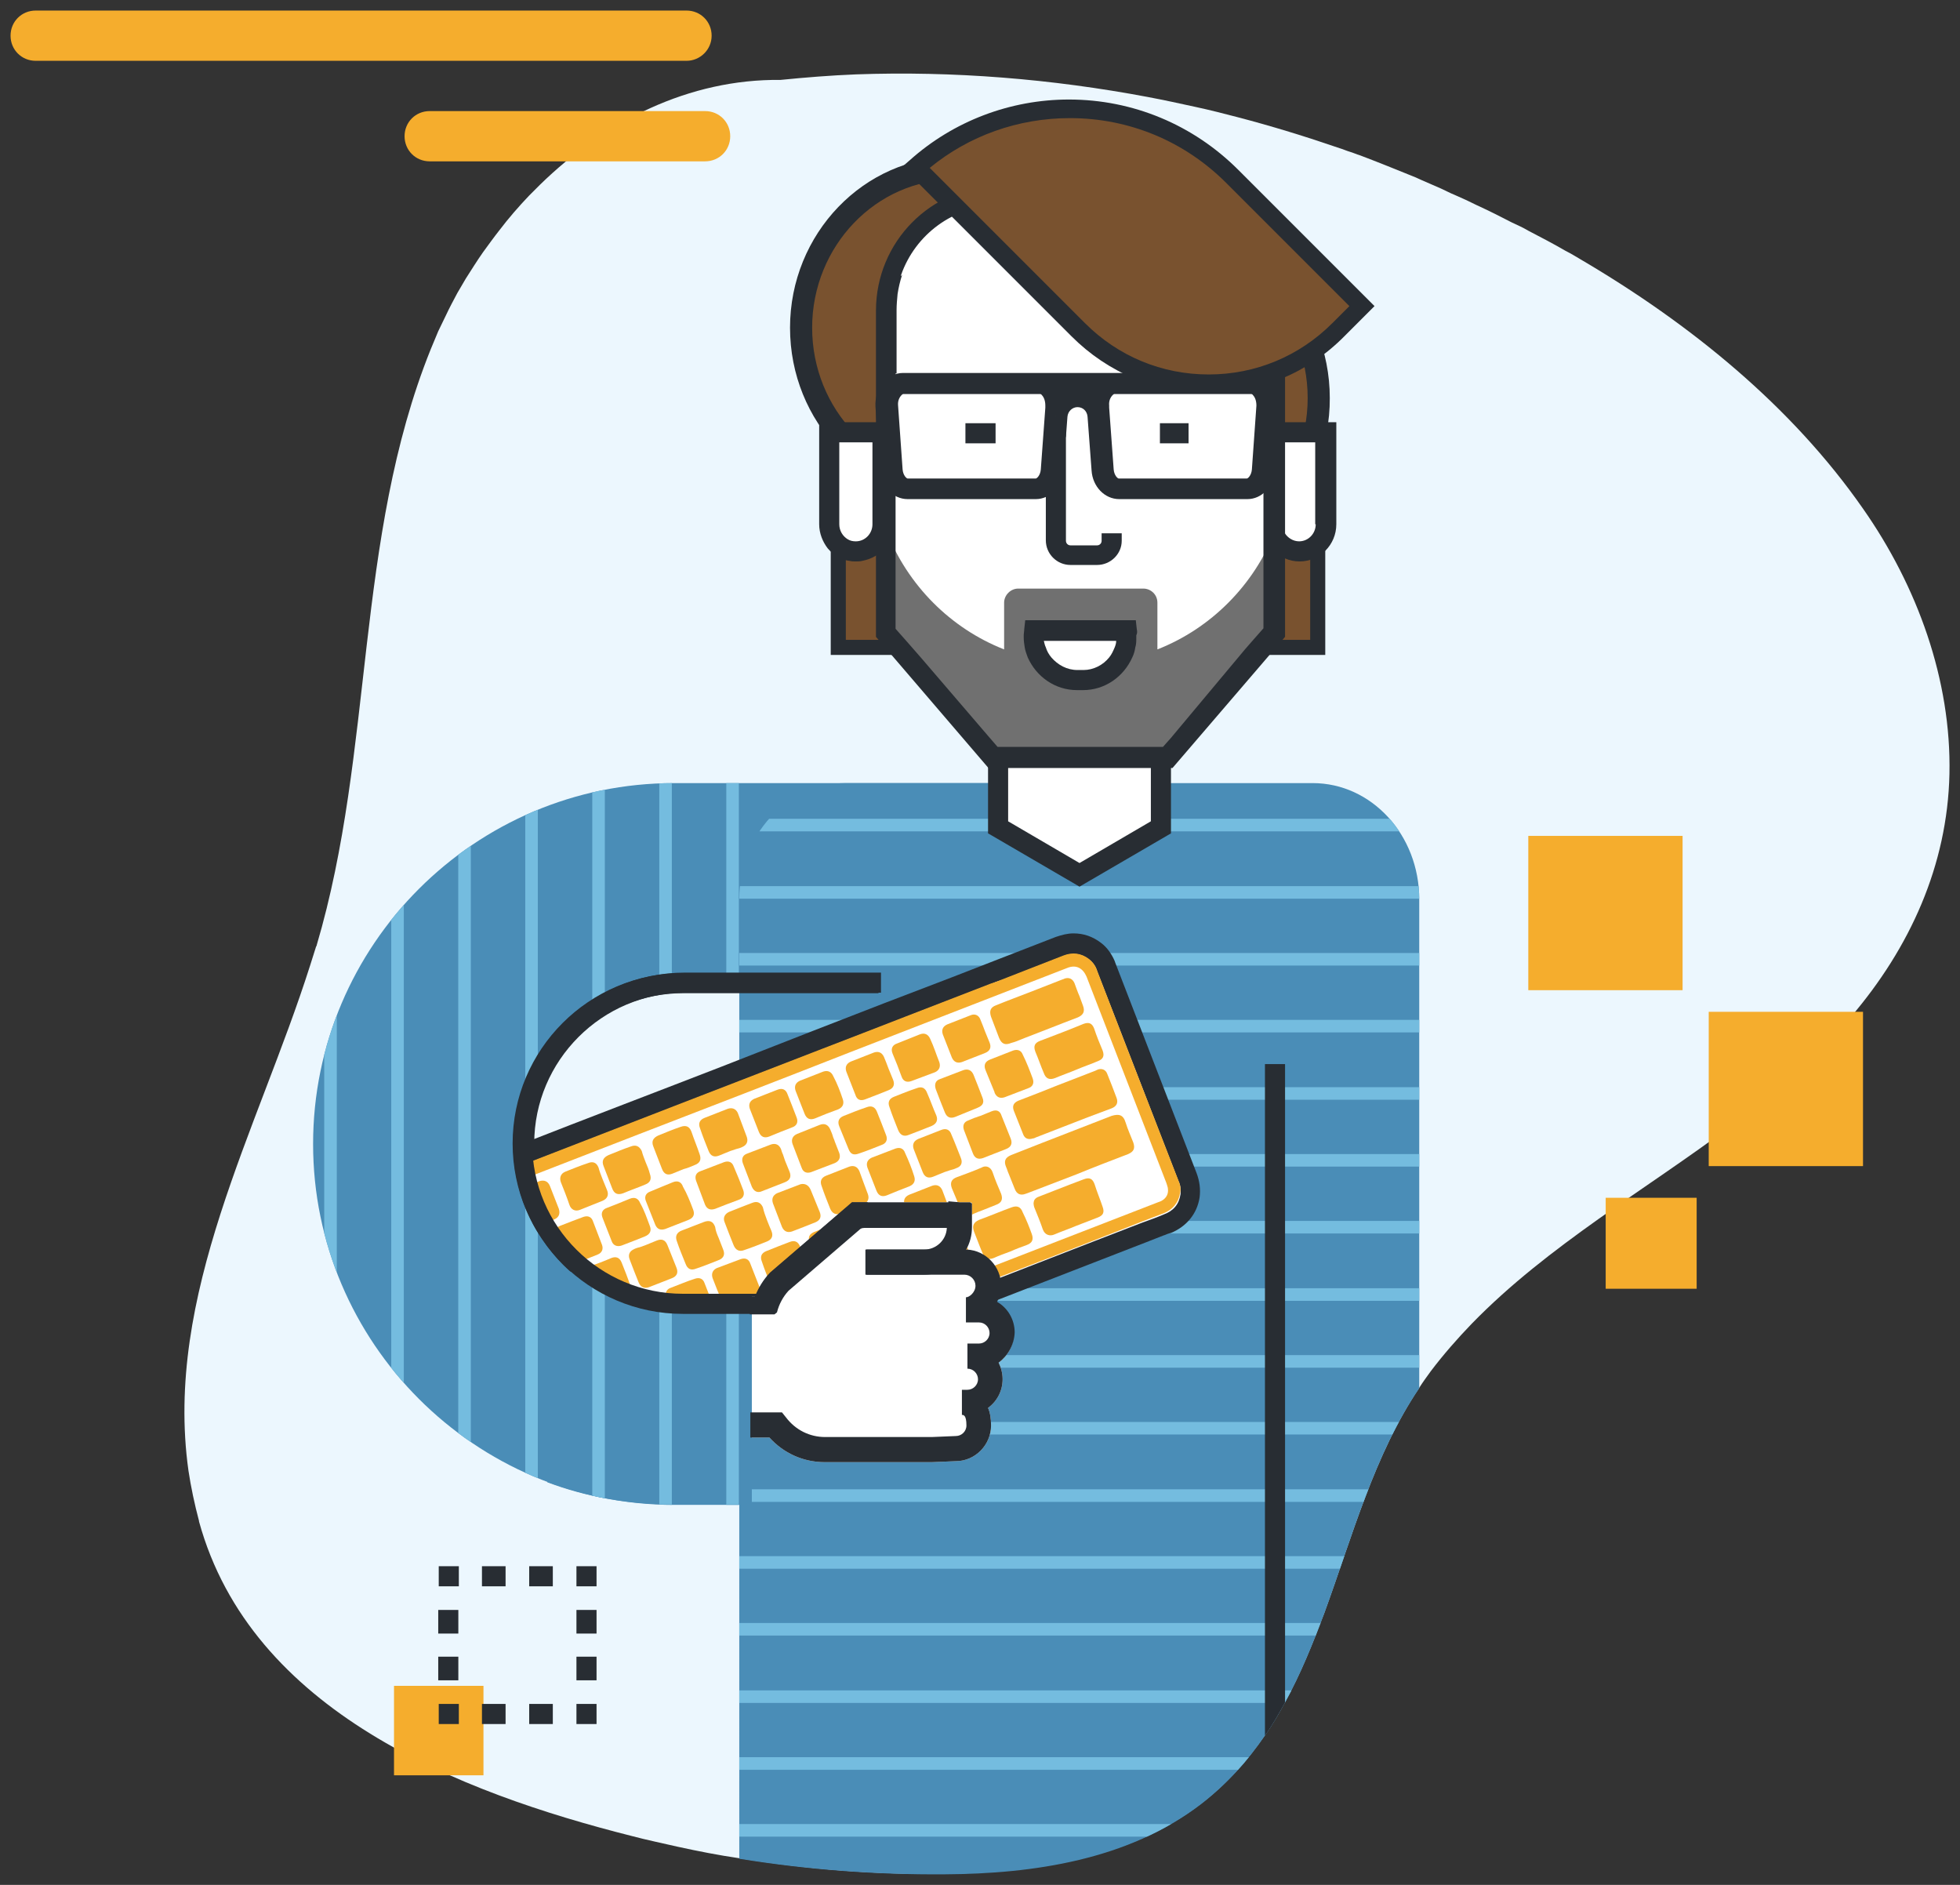 <?xml version="1.0" encoding="utf-8"?>
<!-- Generator: Adobe Illustrator 27.8.0, SVG Export Plug-In . SVG Version: 6.00 Build 0)  -->
<svg version="1.1" id="Layer_1" xmlns="http://www.w3.org/2000/svg" xmlns:xlink="http://www.w3.org/1999/xlink" x="0px" y="0px"
	 viewBox="0 0 390 375" style="enable-background:new 0 0 390 375;" xml:space="preserve">
<rect x="0" y="0" width="390" height="375" fill="#333333" stroke="none"/>
<style type="text/css">
	.st0{fill:#ECF7FE;}
	.st1{fill:#4A8DB7;}
	.st2{clip-path:url(#SVGID_00000029726204364189130710000002976227618762656406_);}
	.st3{fill:#74BCDF;}
	.st4{fill:#79522F;}
	.st5{fill:#282D33;}
	.st6{clip-path:url(#SVGID_00000004534730532102245930000003491247308763864216_);}
	.st7{fill:#FFFFFF;}
	.st8{fill:#707070;}
	.st9{fill:#F5AD2D;}
	.st10{clip-path:url(#SVGID_00000008865481211477755120000003932708708484329129_);}
</style>
<g>
	<g>
		<g>
			<path class="st0" d="M370.7,101.2c-14.2-20.4-34.4-36.8-56.2-49.6c-1-0.6-2-1.2-3-1.7c-2.4-1.4-4.9-2.7-7.4-4
				c-1-0.6-2.1-1.1-3.2-1.6c-2.3-1.2-4.7-2.4-7.1-3.5c-1.4-0.7-2.9-1.4-4.3-2h0c-1-0.4-1.9-0.9-2.8-1.3h0c-1.3-0.6-2.6-1.1-3.9-1.7
				c-0.4-0.2-0.7-0.3-1.1-0.5c-3.7-1.5-7.4-3-11.1-4.4c-0.7-0.2-1.3-0.5-2-0.7c-0.7-0.2-1.3-0.5-2-0.7c-6.7-2.3-13.5-4.4-20.4-6.2
				c-2.7-0.7-5.4-1.4-8.2-2c-3.2-0.7-6.4-1.4-9.6-2c-19.1-3.6-38.7-5.2-58.1-4.5c-5,0.2-10,0.6-15,1.1c-18.2-0.2-34.9,8.2-47.9,20.9
				c-0.7,0.7-1.4,1.4-2.1,2.1c-2.1,2.2-4.1,4.5-6,7c-1.1,1.4-2.1,2.8-3.2,4.3c-1.2,1.7-2.3,3.5-3.4,5.2c-0.6,1-1.1,1.9-1.7,2.9
				c-0.8,1.5-1.6,3-2.3,4.5c-0.5,1-1,2.1-1.5,3.1c-0.5,1.2-1,2.4-1.5,3.6C70.5,107.3,74.5,149.3,63,188.1c0,0.1,0,0.1-0.1,0.2
				c-0.4,1.3-0.8,2.5-1.2,3.8c-10.4,32.7-29.1,65.6-24.2,100.5c0.5,3.3,1.2,6.6,2.1,10c0,0,0,0.1,0,0.1
				c10.4,37.8,51.7,53.9,86.2,62.6c3,0.8,6,1.4,9,2.1c4.1,0.9,8.2,1.7,12.3,2.3c13.5,2.2,27.2,3.3,40.9,3.1
				c17.7-0.2,36.5-2.9,50.9-13.9c5.2-4,9.3-8.6,12.8-13.7c1.5-2.1,2.8-4.3,4-6.6c3.1-5.6,5.5-11.6,7.8-17.7
				c5.6-15.3,9.9-31.4,18.9-44.8c0.7-1.1,1.5-2.2,2.3-3.3c2.5-3.3,5.3-6.5,8.2-9.5c7.6-7.8,16.2-14.4,25.2-20.8
				c17.5-12.4,36.2-23.7,50.2-40.2c11.7-13.7,19.2-30.1,19.6-48.3C388.3,135.3,381.5,116.6,370.7,101.2z"/>
		</g>
	</g>
	<g>
		<g>
			<g>
				<path class="st1" d="M134.1,299.4h16v-40h-16c-17.5,0-31.8-14.3-31.8-31.8c0-17.5,14.3-31.8,31.8-31.8h63.2v-40h-63.2
					c-39.6,0-71.8,32.2-71.8,71.8C62.3,267.1,94.5,299.4,134.1,299.4z"/>
			</g>
		</g>
	</g>
	<g>
		<path class="st1" d="M282.4,178.9v97.3c-9,13.3-13.3,29.5-18.9,44.8c-2.3,6.1-4.7,12.1-7.8,17.7c-1.2,2.2-2.5,4.5-4,6.6
			c-3.5,5.1-7.6,9.7-12.8,13.7c-14.4,11-33.2,13.8-50.9,13.9c-13.6,0.1-27.3-0.9-40.9-3.1V178.9c0-12.7,9.5-23.1,21.2-23.1h92.9
			C272.9,155.8,282.4,166.1,282.4,178.9z"/>
	</g>
	<g>
		<defs>
			<path id="SVGID_1_" d="M282.4,178.9v97.3c-9,13.3-13.3,29.5-18.9,44.8c-2.3,6.1-4.7,12.1-7.8,17.7c-1.2,2.2-2.5,4.5-4,6.6
				c-3.5,5.1-7.6,9.7-12.8,13.7c-14.4,11-33.2,13.8-50.9,13.9c-13.6,0.1-27.3-0.9-40.9-3.1V178.9c0-12.7,9.5-23.1,21.2-23.1h92.9
				C272.9,155.8,282.4,166.1,282.4,178.9z"/>
		</defs>
		<clipPath id="SVGID_00000134936185944539633740000010372735963126142866_">
			<use xlink:href="#SVGID_1_"  style="overflow:visible;"/>
		</clipPath>
		<g style="clip-path:url(#SVGID_00000134936185944539633740000010372735963126142866_);">
			<g>
				<rect x="60.3" y="162.9" class="st3" width="242.8" height="2.5"/>
			</g>
			<g>
				<rect x="60.3" y="176.3" class="st3" width="242.8" height="2.5"/>
			</g>
			<g>
				<rect x="60.3" y="189.6" class="st3" width="242.8" height="2.5"/>
			</g>
			<g>
				<rect x="60.3" y="216.3" class="st3" width="242.8" height="2.5"/>
			</g>
			<g>
				<rect x="60.3" y="202.9" class="st3" width="242.8" height="2.5"/>
			</g>
			<g>
				<rect x="60.3" y="229.6" class="st3" width="242.8" height="2.5"/>
			</g>
			<g>
				<rect x="60.3" y="242.9" class="st3" width="242.8" height="2.5"/>
			</g>
			<g>
				<rect x="60.3" y="256.3" class="st3" width="242.8" height="2.5"/>
			</g>
			<g>
				<rect x="60.3" y="269.6" class="st3" width="242.8" height="2.5"/>
			</g>
			<g>
				<rect x="60.3" y="282.9" class="st3" width="242.8" height="2.5"/>
			</g>
			<g>
				<rect x="60.3" y="296.3" class="st3" width="242.8" height="2.5"/>
			</g>
			<g>
				<rect x="60.3" y="309.6" class="st3" width="242.8" height="2.5"/>
			</g>
			<g>
				<rect x="60.3" y="322.9" class="st3" width="242.8" height="2.5"/>
			</g>
			<g>
				<rect x="60.3" y="336.3" class="st3" width="242.8" height="2.5"/>
			</g>
			<g>
				<rect x="60.3" y="349.6" class="st3" width="242.8" height="2.5"/>
			</g>
			<g>
				<rect x="60.3" y="362.9" class="st3" width="242.8" height="2.5"/>
			</g>
		</g>
	</g>
	<g>
		<g>
			<g>
				<rect x="166.8" y="100.8" class="st4" width="10.4" height="28"/>
			</g>
			<g>
				<path class="st5" d="M178.7,130.3h-13.4v-31h13.4V130.3z M168.3,127.3h7.4v-25h-7.4V127.3z"/>
			</g>
		</g>
		<g>
			<g>
				<rect x="251.8" y="100.8" class="st4" width="10.4" height="28"/>
			</g>
			<g>
				<path class="st5" d="M263.7,130.3h-13.4v-31h13.4V130.3z M253.3,127.3h7.4v-25h-7.4V127.3z"/>
			</g>
		</g>
	</g>
	<g>
		<g>
			<path class="st4" d="M262.5,79.2c0,17.5-13.7,31.8-30.5,31.8s-30.5-14.2-30.5-31.8c0-17.5,13.7-31.8,30.5-31.8
				S262.5,61.7,262.5,79.2z"/>
		</g>
		<g>
			<path class="st5" d="M231.9,113.2c-18.1,0-32.7-15.2-32.7-34c0-18.7,14.7-34,32.7-34c18.1,0,32.7,15.2,32.7,34
				C264.7,97.9,250,113.2,231.9,113.2z M231.9,49.7c-15.6,0-28.3,13.3-28.3,29.5c0,16.3,12.7,29.5,28.3,29.5
				c15.6,0,28.3-13.3,28.3-29.5C260.2,62.9,247.5,49.7,231.9,49.7z"/>
		</g>
	</g>
	<g>
		<g>
			<path class="st4" d="M220.5,65.2c0,17.5-13.7,31.8-30.5,31.8s-30.5-14.2-30.5-31.8c0-17.5,13.7-31.8,30.5-31.8
				S220.5,47.7,220.5,65.2z"/>
		</g>
		<g>
			<path class="st5" d="M189.9,99.2c-18.1,0-32.7-15.2-32.7-34c0-18.7,14.7-34,32.7-34c18.1,0,32.7,15.2,32.7,34
				C222.7,83.9,208,99.2,189.9,99.2z M189.9,35.7c-15.6,0-28.3,13.3-28.3,29.5c0,16.3,12.7,29.5,28.3,29.5
				c15.6,0,28.3-13.3,28.3-29.5C218.2,48.9,205.5,35.7,189.9,35.7z"/>
		</g>
	</g>
	<g>
		<defs>
			<path id="SVGID_00000160167336512242198280000013532047363917440414_" d="M134.1,299.4h16v-40h-16c-17.5,0-31.8-14.3-31.8-31.8
				c0-17.5,14.3-31.8,31.8-31.8h63.2v-40h-63.2c-39.6,0-71.8,32.2-71.8,71.8C62.3,267.1,94.5,299.4,134.1,299.4z"/>
		</defs>
		<clipPath id="SVGID_00000154402176638606653520000009093753771328960399_">
			<use xlink:href="#SVGID_00000160167336512242198280000013532047363917440414_"  style="overflow:visible;"/>
		</clipPath>
	</g>
	<g>
		<defs>
			<path id="SVGID_00000154416739334116990360000012501146281564630462_" d="M134.1,299.4h16v-40h-16c-17.5,0-31.8-14.3-31.8-31.8
				c0-17.5,14.3-31.8,31.8-31.8h63.2v-40h-63.2c-39.6,0-71.8,32.2-71.8,71.8C62.3,267.1,94.5,299.4,134.1,299.4z"/>
		</defs>
		<clipPath id="SVGID_00000150781941266785177860000015040015331696298153_">
			<use xlink:href="#SVGID_00000154416739334116990360000012501146281564630462_"  style="overflow:visible;"/>
		</clipPath>
		<g style="clip-path:url(#SVGID_00000150781941266785177860000015040015331696298153_);">
			<g>
				
					<rect x="11" y="262.9" transform="matrix(-1.836970e-16 1 -1 -1.836970e-16 396.582 131.78)" class="st3" width="242.8" height="2.5"/>
			</g>
			<g>
				
					<rect x="-2.3" y="262.9" transform="matrix(-1.836970e-16 1 -1 -1.836970e-16 383.249 145.113)" class="st3" width="242.8" height="2.5"/>
			</g>
			<g>
				
					<rect x="-29" y="262.9" transform="matrix(-1.836970e-16 1 -1 -1.836970e-16 356.582 171.78)" class="st3" width="242.8" height="2.5"/>
			</g>
			<g>
				
					<rect x="-15.7" y="262.9" transform="matrix(-1.836970e-16 1 -1 -1.836970e-16 369.916 158.447)" class="st3" width="242.8" height="2.5"/>
			</g>
			<g>
				
					<rect x="-42.3" y="262.9" transform="matrix(-1.836970e-16 1 -1 -1.836970e-16 343.249 185.113)" class="st3" width="242.8" height="2.5"/>
			</g>
			<g>
				
					<rect x="-55.7" y="262.9" transform="matrix(-1.836970e-16 1 -1 -1.836970e-16 329.916 198.447)" class="st3" width="242.8" height="2.5"/>
			</g>
			<g>
				
					<rect x="-69" y="262.9" transform="matrix(-1.836970e-16 1 -1 -1.836970e-16 316.582 211.78)" class="st3" width="242.8" height="2.5"/>
			</g>
			<g>
				
					<rect x="-82.3" y="262.9" transform="matrix(-1.836970e-16 1 -1 -1.836970e-16 303.249 225.113)" class="st3" width="242.8" height="2.5"/>
			</g>
			<g>
				
					<rect x="-95.7" y="262.9" transform="matrix(-1.836970e-16 1 -1 -1.836970e-16 289.916 238.447)" class="st3" width="242.8" height="2.5"/>
			</g>
			<g>
				
					<rect x="-109" y="262.9" transform="matrix(-1.836970e-16 1 -1 -1.836970e-16 276.582 251.78)" class="st3" width="242.8" height="2.5"/>
			</g>
			<g>
				
					<rect x="-122.3" y="262.9" transform="matrix(-1.836970e-16 1 -1 -1.836970e-16 263.249 265.114)" class="st3" width="242.8" height="2.5"/>
			</g>
			<g>
				
					<rect x="-135.7" y="262.9" transform="matrix(-1.836970e-16 1 -1 -1.836970e-16 249.916 278.447)" class="st3" width="242.8" height="2.5"/>
			</g>
			<g>
				
					<rect x="-149" y="262.9" transform="matrix(-1.836970e-16 1 -1 -1.836970e-16 236.582 291.78)" class="st3" width="242.8" height="2.5"/>
			</g>
			<g>
				
					<rect x="-162.3" y="262.9" transform="matrix(-1.836970e-16 1 -1 -1.836970e-16 223.249 305.114)" class="st3" width="242.8" height="2.5"/>
			</g>
			<g>
				
					<rect x="-175.7" y="262.9" transform="matrix(-1.836970e-16 1 -1 -1.836970e-16 209.916 318.447)" class="st3" width="242.8" height="2.5"/>
			</g>
		</g>
		<g style="clip-path:url(#SVGID_00000150781941266785177860000015040015331696298153_);">
			
				<rect x="-3179.2" y="245" transform="matrix(-1.836970e-16 1 -1 -1.836970e-16 -2811.574 3304.022)" class="st3" width="242.8" height="2.5"/>
		</g>
		<g style="clip-path:url(#SVGID_00000150781941266785177860000015040015331696298153_);">
			
				<rect x="-3179.2" y="794.8" transform="matrix(-1.836970e-16 1 -1 -1.836970e-16 -2261.713 3853.883)" class="st3" width="242.8" height="2.5"/>
		</g>
		<g style="clip-path:url(#SVGID_00000150781941266785177860000015040015331696298153_);">
			
				<rect x="-3179.2" y="1059" transform="matrix(-1.836970e-16 1 -1 -1.836970e-16 -1997.513 4118.083)" class="st3" width="242.8" height="2.5"/>
		</g>
		<g style="clip-path:url(#SVGID_00000150781941266785177860000015040015331696298153_);">
			
				<rect x="24.3" y="262.9" transform="matrix(-1.836970e-16 1 -1 -1.836970e-16 409.916 118.447)" class="st3" width="242.8" height="2.5"/>
		</g>
	</g>
	<g>
		<g>
			<g>
				<g>
					<path class="st5" d="M136.3,261.5h14.2v-4h-14.2c-16.5,0-30-13.5-30-30c0-16.5,13.5-30,30-30h39v-4h-39c-18.7,0-34,15.2-34,34
						C102.3,246.3,117.5,261.5,136.3,261.5z"/>
				</g>
			</g>
		</g>
	</g>
	<g>
		<g>
			<g>
				<path class="st7" d="M263.8,86v18.3c0,3-2.4,5.4-5.3,5.4c-2.9,0-5.3-2.4-5.3-5.4V86H263.8z"/>
			</g>
			<g>
				<path class="st5" d="M251.2,84v20.3c0,0.9,0.2,1.8,0.5,2.5c0.4,1.2,1.1,2.2,2,3c0.6,0.5,1.3,1,2,1.3c0.9,0.4,1.9,0.6,2.9,0.6
					c4,0,7.3-3.3,7.3-7.4V84H251.2z M261.8,104.3c0,1.9-1.5,3.4-3.3,3.4c-1.2,0-2.3-0.7-2.9-1.7c-0.3-0.5-0.5-1.1-0.5-1.7V88h6.6
					V104.3z"/>
			</g>
		</g>
		<g>
			<g>
				<polygon class="st7" points="198.6,164.6 214.8,174 231,164.6 231,128.8 214.8,128.8 198.6,128.8 				"/>
			</g>
			<g>
				<path class="st5" d="M196.6,126.8v39l0.7,0.4l17.5,10.2l18.2-10.6v-39H196.6z M229,163.4l-14.2,8.3l-14.2-8.3v-32.7H229V163.4z"
					/>
			</g>
		</g>
		<g>
			<g>
				<path class="st7" d="M176.3,61.8c0-12.6,10.1-22.8,22.5-22.8h32.3c12.4,0,22.5,10.2,22.5,22.8l0.1,64.1l-21.3,24.8h-34.8
					l-21.3-24.8L176.3,61.8z"/>
			</g>
			<g>
				<path class="st8" d="M253.7,105.7c-4.2,10.7-12.7,19.3-23.4,23.5v-9.3c0-1.6-1.3-2.8-2.8-2.8h-24.9c-1.5,0-2.8,1.3-2.8,2.8v9.3
					c-10.7-4.2-19.2-12.8-23.4-23.5l0,20.1l21.3,24.8h34.8l21.3-24.8L253.7,105.7z"/>
			</g>
			<g>
				<path class="st5" d="M176.7,57.8C176.7,57.9,176.7,57.9,176.7,57.8c0,0.3-0.1,0.5-0.1,0.7c0,0.3-0.1,0.6-0.1,0.9
					c0,0.4-0.1,0.8-0.1,1.1v0c0,0.4,0,0.8,0,1.2l0,12.6h2l0-12.6c0-1.1,0.1-2.1,0.2-3.2c0,0,0,0,0,0c0.2-1.3,0.5-2.6,0.9-3.8
					C178.4,55.6,177.4,56.7,176.7,57.8z M255.7,111.1V106l0-18v-2l0-2l0-9.7l0-12.6c0-2-0.2-4-0.7-5.8c-0.2-0.7-0.3-1.3-0.6-1.9
					c-0.2-0.6-0.4-1.3-0.7-1.9C250,43.2,241.3,37,231.1,37h-32.3c-13.5,0-24.5,11.1-24.5,24.8l0,22.3l0,2l0,21.9v3.7l0,2l0,13l4.3,5
					l18,21l0.1,0.1h36.6l22.4-26.1L255.7,111.1z M198.5,148.6l-1.9-2.2l-13.3-15.5l-1.4-1.6l-1.4-1.6l-2.3-2.6l0-11.5l0-19.6l0-19.7
					l0-12.6c0-1.1,0.1-2.1,0.2-3.2c0,0,0,0,0,0c0.2-1.3,0.5-2.6,0.9-3.8c0,0,0,0,0,0c2.8-8,10.4-13.8,19.3-13.8h32.3
					c8,0,15,4.7,18.3,11.5c0.3,0.7,0.6,1.3,0.9,2c0.2,0.6,0.5,1.3,0.6,2c0.4,1.7,0.7,3.5,0.7,5.3l0,12.6l0,4V84l0,2.4l0,8.2l0,12.2
					l0,18.2l-2.2,2.5l-1.4,1.6L233,146.8l-1.6,1.8H198.5z M176.7,57.8C176.7,57.9,176.7,57.9,176.7,57.8c0,0.3-0.1,0.5-0.1,0.7
					c0,0.3-0.1,0.6-0.1,0.9c0,0.4-0.1,0.8-0.1,1.1v0c0,0.4,0,0.8,0,1.2l0,12.6h2l0-12.6c0-1.1,0.1-2.1,0.2-3.2c0,0,0,0,0,0
					c0.2-1.3,0.5-2.6,0.9-3.8C178.4,55.6,177.4,56.7,176.7,57.8z"/>
			</g>
		</g>
		<g>
			<g>
				<path class="st7" d="M224.2,125.4c0,0.3,0.1,0.6,0.1,1c0,4.9-3.9,8.8-8.7,8.8h-1.2c-4.8,0-8.7-3.9-8.7-8.8c0-0.3,0-0.7,0.1-1
					H224.2z"/>
			</g>
			<g>
				<path class="st5" d="M226.2,125.2l-0.2-1.8H204l-0.2,1.8c0,0.4-0.1,0.8-0.1,1.2c0,0.1,0,0.2,0,0.4c0,0.7,0.1,1.4,0.2,2
					c0.1,0.7,0.4,1.4,0.6,2c1.7,3.8,5.4,6.5,9.8,6.5h1.2c4.4,0,8.1-2.7,9.8-6.5c0.3-0.6,0.5-1.3,0.6-2c0.2-0.6,0.2-1.3,0.2-2
					c0-0.1,0-0.2,0-0.4C226.3,126,226.3,125.6,226.2,125.2z M221.8,128.8c-0.3,0.7-0.6,1.4-1.1,2c-1.2,1.5-3.1,2.5-5.1,2.5h-1.2
					c-2.1,0-3.9-1-5.2-2.5c-0.5-0.6-0.9-1.3-1.1-2c-0.2-0.4-0.3-0.9-0.4-1.3h14.4C222.1,127.9,222,128.3,221.8,128.8z"/>
			</g>
		</g>
	</g>
	<g>
		<g>
			<path class="st5" d="M255.7,211.7v127c-1.2,2.2-2.5,4.5-4,6.6V211.7H255.7z"/>
		</g>
	</g>
	<g>
		<g>
			<path class="st7" d="M175.7,86v18.3c0,3-2.4,5.4-5.3,5.4c-2.9,0-5.3-2.4-5.3-5.4V86H175.7z"/>
		</g>
		<g>
			<path class="st5" d="M163,84v20.3c0,1.8,0.7,3.5,1.7,4.8c0.6,0.7,1.2,1.2,2,1.7c0.7,0.4,1.5,0.7,2.4,0.8c0.4,0.1,0.8,0.1,1.2,0.1
				c0.4,0,0.8,0,1.2-0.1c1-0.2,1.9-0.5,2.7-1c0.8-0.5,1.5-1.2,2-1.9c0.2-0.2,0.3-0.4,0.4-0.7c0.6-1.1,1-2.3,1-3.6V84H163z M167,88
				h6.6v16.3c0,1.9-1.5,3.4-3.3,3.4c-0.6,0-1.1-0.1-1.6-0.4c-1-0.6-1.7-1.7-1.7-3V88z"/>
		</g>
	</g>
	<g>
		<g>
			<rect x="78.4" y="335.4" class="st9" width="17.8" height="17.8"/>
		</g>
	</g>
	<g>
		<g>
			<g>
				<g>
					<rect x="114.7" y="339" class="st5" width="4" height="4"/>
				</g>
			</g>
		</g>
		<g>
			<g>
				<g>
					<path class="st5" d="M95.9,339v4h4.7v-4H95.9z M105.3,339v4h4.7v-4H105.3z"/>
				</g>
			</g>
		</g>
		<g>
			<g>
				<g>
					<rect x="87.3" y="339" class="st5" width="4" height="4"/>
				</g>
			</g>
		</g>
		<g>
			<g>
				<g>
					<path class="st5" d="M87.2,320.3v4.7h4v-4.7H87.2z M87.2,329.6v4.7h4v-4.7H87.2z"/>
				</g>
			</g>
		</g>
		<g>
			<g>
				<g>
					<rect x="87.3" y="311.6" class="st5" width="4" height="4"/>
				</g>
			</g>
		</g>
		<g>
			<g>
				<g>
					<path class="st5" d="M95.9,311.6v4h4.7v-4H95.9z M105.3,311.6v4h4.7v-4H105.3z"/>
				</g>
			</g>
		</g>
		<g>
			<g>
				<g>
					<rect x="114.7" y="311.6" class="st5" width="4" height="4"/>
				</g>
			</g>
		</g>
		<g>
			<g>
				<g>
					<path class="st5" d="M114.7,320.3v4.7h4v-4.7H114.7z M114.7,329.6v4.7h4v-4.7H114.7z"/>
				</g>
			</g>
		</g>
	</g>
	<g>
		<g>
			<g>
				<rect x="340" y="201.3" class="st9" width="30.7" height="30.7"/>
			</g>
		</g>
		<g>
			<g>
				<rect x="304.1" y="166.3" class="st9" width="30.7" height="30.7"/>
			</g>
		</g>
		<g>
			<g>
				<rect x="319.5" y="238.3" class="st9" width="18.1" height="18.1"/>
			</g>
		</g>
	</g>
	<g>
		<g>
			<g>
				<path class="st9" d="M136.6,12.1H7.1c-2.8,0-5-2.2-5-5s2.2-5,5-5h129.5c2.8,0,5,2.2,5,5S139.3,12.1,136.6,12.1z"/>
			</g>
		</g>
		<g>
			<g>
				<path class="st9" d="M140.3,32.1H85.5c-2.8,0-5-2.2-5-5s2.2-5,5-5h54.8c2.8,0,5,2.2,5,5S143.1,32.1,140.3,32.1z"/>
			</g>
		</g>
	</g>
	<g>
		<g>
			<path class="st5" d="M249,74.2h-15h-12.3H207h-7.7h-19.6c-3.2,0-5.7,3.1-5.5,6.7l0.9,12.7c0.2,3.2,2.6,5.7,5.5,5.7h25.5
				c2.9,0,5.2-2.5,5.5-5.7l0.8-10.7c0.1-1.1,1-1.9,2-1.9l0,0c1.1,0,1.9,0.8,2,1.9l0.8,10.7c0.2,3.2,2.6,5.7,5.5,5.7h25.5
				c2.9,0,5.2-2.5,5.5-5.7l0.9-12.7C254.7,77.3,252.2,74.2,249,74.2z M207.1,93.4c-0.1,1.2-0.8,1.8-1,1.8h-25.5
				c-0.2,0-0.9-0.6-1-1.8l-0.9-12.7c-0.1-1,0.3-1.7,0.7-2.1c0.2-0.2,0.3-0.2,0.3-0.2h19.6h7.7c0,0,0.2,0,0.3,0.2
				c0.4,0.4,0.7,1.1,0.7,2.1l0,0.4L207.1,93.4z M249.1,93.4c-0.1,1.2-0.8,1.8-1,1.8h-25.5c-0.2,0-0.9-0.6-1-1.8l-0.9-12.3l0-0.4
				c-0.1-1,0.3-1.7,0.7-2.1c0.2-0.2,0.3-0.2,0.3-0.2H234h15c0,0,0.2,0,0.3,0.2c0.4,0.4,0.7,1.1,0.7,2.1L249.1,93.4z"/>
		</g>
		<g>
			<g>
				<g>
					<rect x="192.1" y="84.2" class="st5" width="6" height="4"/>
				</g>
			</g>
			<g>
				<g>
					<rect x="230.8" y="84.2" class="st5" width="5.7" height="4"/>
				</g>
			</g>
		</g>
	</g>
	<g>
		<g>
			<path class="st4" d="M245.1,35.1L271,60.9l-4.7,4.7c-14.3,14.3-37.5,14.3-51.8,0l-32.3-32.3C200.2,17.2,227.9,17.8,245.1,35.1z"
				/>
		</g>
		<g>
			<path class="st5" d="M240.4,78.2c-10.3,0-19.9-4-27.2-11.3l-33.7-33.7l1.5-1.3c8.7-7.8,20-12.1,31.7-12.1c12.7,0,24.7,5,33.7,14
				l27.1,27.1l-6,6C260.3,74.2,250.7,78.2,240.4,78.2z M185,33.4l30.9,30.9c6.6,6.6,15.3,10.2,24.6,10.2c9.3,0,18-3.6,24.6-10.2
				l3.4-3.4l-24.5-24.5c-8.3-8.3-19.3-12.9-31.1-12.9C202.6,23.5,192.8,27,185,33.4z"/>
		</g>
	</g>
	<g>
		<g>
			<path class="st7" d="M210.1,82.8v24.8c0,1.6,1.3,2.9,2.9,2.9h5.3c1.6,0,2.9-1.3,2.9-2.9v-1.5"/>
		</g>
		<g>
			<path class="st5" d="M218.3,112.4H213c-2.7,0-4.9-2.2-4.9-4.9V82.8h4v24.8c0,0.5,0.4,0.9,0.9,0.9h5.3c0.5,0,0.9-0.4,0.9-0.9v-1.5
				h4v1.5C223.2,110.2,221,112.4,218.3,112.4z"/>
		</g>
	</g>
	<g>
		<g>
			<path class="st5" d="M152,276.6c-0.4,0-0.8-0.1-1.1-0.4c-0.5-0.4-0.9-1-0.9-1.6v-13.2h-14c-1.1,0-2.1,0-3.2-0.1
				c-0.7-0.1-1.4-0.2-2.1-0.3c-1.1-0.2-2.4-0.4-3.6-0.7c-0.9-0.2-1.8-0.5-2.8-0.9c-3.4-1.2-6.5-3-9.3-5.2c-0.6-0.5-1.2-0.9-1.7-1.4
				c-1.6-1.4-3-3-4.3-4.7c-0.8-1.1-1.6-2.3-2.4-3.6c-1.4-2.5-2.6-5.2-3.3-8c-0.1-0.5-0.3-1.1-0.4-1.7c-0.2-0.9-0.4-1.9-0.5-2.9
				c-0.1-0.8-0.2-1.5-0.2-2.2c0-0.9,0.5-1.7,1.3-2c13-5.1,28-10.8,40.1-15.5L162,205c9.2-3.6,18.3-7.1,27.5-10.6l9-3.5l11.6-4.5
				c1.2-0.4,2.3-0.7,3.5-0.7c2,0,3.8,0.6,5.5,1.9c1.2,0.9,2.1,2.2,2.7,3.6l0.1,0.3l16.2,41.9c0.6,1.6,0.8,3.2,0.6,4.8
				c-0.5,3.3-2.6,5.8-5.7,7.1l-0.4,0.1c-0.4,0.1-0.7,0.3-1.1,0.4l-2.8,1.1l-38.9,15.1l-26.1,10.1c-0.2,0.1-0.4,0.1-0.6,0.2
				c-0.9,0.3-4.8,1.9-10.3,4C152.5,276.5,152.3,276.6,152,276.6z"/>
		</g>
		<g>
			<path class="st5" d="M236.8,237.9c-0.4,2.6-2,4.6-4.5,5.6c-0.5,0.2-1,0.4-1.4,0.6l-2.8,1.1c0,0-30.3,11.7-38.9,15.1L163,270.4
				c-0.2,0.1-0.3,0.1-0.5,0.1c0,0-4.2,1.6-10.5,4.1v-15.2h-16c-1,0-2,0-3-0.1c-0.6-0.1-1.3-0.1-1.9-0.2c-1.2-0.2-2.3-0.4-3.4-0.7
				c-0.9-0.2-1.8-0.5-2.6-0.8c-3.2-1.2-6.2-2.9-8.8-4.9c-0.5-0.4-1-0.9-1.5-1.3c-1.5-1.4-2.9-2.8-4.1-4.5c-0.8-1.1-1.6-2.2-2.3-3.4
				c-1.3-2.3-2.4-4.8-3.1-7.5c-0.1-0.5-0.3-1-0.4-1.6c-0.2-0.9-0.3-1.8-0.5-2.7c-0.1-0.7-0.2-1.4-0.2-2.1
				c21.3-8.2,47.6-18.4,58.4-22.6c9.2-3.6,18.3-7.1,27.5-10.6l1.3-0.5l7.7-3l11.6-4.5c2.5-1,5-0.6,7.1,1c0.9,0.7,1.6,1.7,2.1,2.8
				c0,0.1,0.1,0.2,0.1,0.3l16.2,41.8C236.9,235.5,237,236.7,236.8,237.9z"/>
		</g>
		<g>
			<path class="st7" d="M234.9,237.6c-0.3,2-1.4,3.3-3.3,4c-1.4,0.6-2.8,1.1-4.2,1.6c-13,5-26,10.1-38.9,15.1
				c-8.7,3.4-17.4,6.8-26.1,10.2l0-0.1c-3.4,1.3-6.8,2.6-10.2,4v-13.1h-16c-1,0-2,0-3-0.1c-0.6-0.1-1.3-0.1-1.9-0.2
				c-1.2-0.2-2.3-0.4-3.4-0.7c-0.9-0.2-1.8-0.5-2.6-0.8c-3.2-1.2-6.2-2.9-8.8-4.9c-0.5-0.4-1-0.9-1.5-1.3c-1.5-1.4-2.9-2.8-4.1-4.5
				c-0.8-1.1-1.6-2.2-2.3-3.4c-1.3-2.3-2.4-4.8-3.1-7.5c-0.1-0.5-0.3-1-0.4-1.6c-0.2-0.9-0.3-1.8-0.5-2.7
				c19.6-7.6,39.3-15.2,58.9-22.8c11.2-4.3,22.4-8.7,33.6-13c0.7-0.3,1.4-0.6,2.2-0.8c4.1-1.6,8.2-3.2,12.3-4.8
				c1.9-0.7,3.6-0.5,5.1,0.7c0.7,0.5,1.2,1.2,1.5,2c0,0.1,0.1,0.2,0.1,0.3c5.4,13.9,10.8,27.9,16.2,41.8
				C234.9,235.8,235,236.7,234.9,237.6z"/>
		</g>
		<g>
			<g>
				<g>
					<path class="st9" d="M234.5,234.9c-5.4-13.9-10.8-27.8-16.2-41.8c0-0.1-0.1-0.2-0.1-0.3c-0.3-0.8-0.8-1.4-1.5-2
						c-1.6-1.2-3.3-1.4-5.1-0.7c-4.1,1.6-8.2,3.2-12.3,4.8c-0.7,0.3-1.5,0.6-2.2,0.8c-11.2,4.3-22.4,8.7-33.6,13
						c-19.7,7.6-39.3,15.2-58.9,22.8c0.1,0.9,0.3,1.8,0.5,2.7c7.3-2.8,14.6-5.7,21.9-8.5c14-5.4,28-10.8,42-16.3
						c14.4-5.6,28.9-11.2,43.3-16.8c1.9-0.8,3.2,0.1,3.9,1.7c5.3,13.7,10.6,27.4,15.9,41.1c0.1,0.4,0.3,0.8,0.3,1.2
						c0.1,0.9-0.3,1.7-1.1,2.2c-0.3,0.2-0.6,0.3-0.9,0.4c-13.1,5.1-26.1,10.1-39.2,15.2c-9.9,3.8-19.8,7.7-29.7,11.5l0-0.1l-9.4,3.6
						v2.8c3.4-1.3,6.8-2.7,10.2-4l0,0.1c8.7-3.4,17.4-6.8,26.1-10.2c13-5,26-10,38.9-15.1c1.4-0.5,2.8-1.1,4.2-1.6
						c1.8-0.7,3-2.1,3.3-4C235,236.7,234.9,235.8,234.5,234.9z"/>
				</g>
				<g>
					<path class="st9" d="M180,257.1c-0.2,0.1-0.4,0.1-0.5,0.2c-8.3,3.2-16.6,6.5-25,9.7l0-0.1c-0.8,0.3-1.6,0.6-2.4,0.9v-8.5h-0.2
						c8.2-3.2,16.4-6.4,24.7-9.5c0.2-0.1,0.5-0.2,0.7-0.2c0.8-0.2,1.5,0.1,1.8,0.8c0.6,1.6,1.3,3.2,1.9,4.8
						C181.1,256,180.8,256.7,180,257.1z"/>
				</g>
				<g>
					<path class="st9" d="M224,223.4c0.4,1.3,1,2.6,1.5,3.9c0.4,1.2,0.1,1.8-1,2.3c-3.4,1.3-6.8,2.6-10.2,4l0,0l-9.9,3.8
						c-0.1,0-0.2,0.1-0.3,0.1c-1,0.4-1.8,0.1-2.2-1c-0.4-1-0.8-2-1.2-3c-0.2-0.4-0.3-0.9-0.5-1.3c-0.5-1.2-0.2-1.9,1-2.4
						c2-0.8,4.1-1.6,6.1-2.4c4.6-1.8,9.3-3.6,13.9-5.4C222.6,221.6,223.5,221.7,224,223.4z"/>
				</g>
				<g>
					<path class="st9" d="M222.2,218.5c0.3,0.9,0,1.6-1,2c-1.6,0.6-3.2,1.2-4.8,1.8c-3.4,1.3-6.9,2.7-10.3,4
						c-0.2,0.1-0.4,0.2-0.6,0.2c-0.9,0.3-1.6,0-1.9-0.8c-0.6-1.6-1.3-3.2-1.9-4.8c-0.3-0.9,0-1.5,0.9-1.9c2.6-1,5.2-2,7.9-3.1l0,0
						l7.5-2.9c0.1-0.1,0.3-0.1,0.4-0.2c0.8-0.3,1.6,0,1.9,0.8C221,215.3,221.6,216.9,222.2,218.5z"/>
				</g>
				<g>
					<path class="st9" d="M214.8,198.2c0.2,0.6,0.5,1.3,0.7,1.9c0.4,1.1,0.1,1.8-1,2.3c-3.7,1.4-7.4,2.9-11.1,4.3
						c-0.7,0.3-1.4,0.6-2.2,0.8c-1.2,0.5-1.9,0.2-2.4-1c-0.5-1.4-1.1-2.8-1.6-4.2c-0.4-1.2-0.1-1.9,1-2.3c2.2-0.9,4.4-1.7,6.7-2.6
						l0,0l6.4-2.5c0.2-0.1,0.4-0.1,0.5-0.2c0.9-0.3,1.6,0,2,0.9C214.1,196.4,214.4,197.3,214.8,198.2z"/>
				</g>
				<g>
					<path class="st9" d="M219.4,240.1c0.4,1.1,0.1,1.7-0.9,2.1c-1.5,0.6-2.9,1.1-4.4,1.7l0,0c-1.4,0.6-2.9,1.1-4.3,1.7
						c-0.9,0.4-1.9,0.1-2.3-1c-0.5-1.5-1.1-2.9-1.7-4.4c-0.1-0.3-0.2-0.8-0.1-1.1c0.1-0.6,0.6-0.9,1.2-1.1c2-0.8,3.9-1.5,5.9-2.3
						c1-0.4,1.9-0.7,2.9-1.1c1.1-0.4,1.7-0.1,2.1,1C218.3,237.2,218.9,238.6,219.4,240.1z"/>
				</g>
				<g>
					<path class="st9" d="M219.4,209c0.4,1.1,0.1,1.7-0.9,2.1c-1.4,0.6-2.9,1.1-4.3,1.7l0,0c-1.4,0.6-2.9,1.1-4.3,1.7
						c-1.1,0.4-1.8,0.1-2.2-1c-0.6-1.4-1.1-2.9-1.7-4.3c-0.4-1.1-0.1-1.7,0.9-2.1c2.9-1.1,5.8-2.2,8.7-3.4c1.1-0.4,1.7-0.1,2.1,0.9
						C218.2,206.1,218.8,207.6,219.4,209z"/>
				</g>
				<g>
					<path class="st9" d="M205.3,245.5c0.4,1.1,0.1,1.8-1,2.2c-1.1,0.4-2.2,0.8-3.3,1.3l0,0c-1.1,0.4-2.2,0.8-3.3,1.3
						c-1.1,0.4-1.8,0.1-2.2-1c-0.6-1.4-1.1-2.8-1.7-4.3c-0.4-1.1-0.1-1.8,1-2.3c2.2-0.8,4.3-1.7,6.5-2.5c1.1-0.4,1.8-0.1,2.2,1
						C204.2,242.6,204.8,244.1,205.3,245.5z"/>
				</g>
				<g>
					<path class="st9" d="M193.2,250.1c0.4,1.2,0.1,1.8-1,2.3c-1,0.4-2,0.8-3,1.2l0,0c-1,0.4-1.9,0.8-2.9,1.1
						c-1.1,0.4-1.8,0.1-2.3-1c-0.6-1.4-1.1-2.9-1.7-4.3c-0.4-1.1-0.1-1.8,1-2.2c2-0.8,4-1.6,6-2.3c1.1-0.4,1.8-0.1,2.3,1
						C192.1,247.3,192.7,248.7,193.2,250.1z"/>
				</g>
				<g>
					<path class="st9" d="M197.5,233.2c0.5,1.5,1.1,2.9,1.7,4.3c0.4,1.1,0.1,1.8-1,2.2c-0.8,0.3-1.7,0.7-2.5,1l0,0
						c-0.8,0.3-1.6,0.6-2.4,1c-1,0.4-1.9,0-2.2-1c-0.5-1.5-1.1-2.9-1.7-4.3c-0.4-1.1-0.1-1.8,1-2.2c1.6-0.6,3.3-1.2,4.9-1.9
						C196.1,231.8,197.1,232.1,197.5,233.2z"/>
				</g>
				<g>
					<path class="st9" d="M128.5,231.3L128.5,231.3c0.3,0.7,0.6,1.4,0.8,2.2c0.4,1.1,0.1,1.8-1,2.2c-1.4,0.6-2.9,1.1-4.3,1.7
						c-1.1,0.4-1.8,0.1-2.2-1c-0.6-1.5-1.1-2.9-1.7-4.4c-0.4-1-0.1-1.7,1-2.2c1.5-0.6,2.9-1.2,4.4-1.7c1-0.4,1.7-0.1,2.2,0.9
						C127.9,229.8,128.2,230.5,128.5,231.3z"/>
				</g>
				<g>
					<path class="st9" d="M110.3,242.6c-0.6,0.2-1.2,0.5-1.8,0.7c-1.3-2.3-2.4-4.8-3.1-7.5c0.6-0.3,1.3-0.5,1.9-0.8
						c1-0.3,1.7,0,2.1,0.9c0.6,1.5,1.2,3.1,1.8,4.6C111.5,241.5,111.2,242.2,110.3,242.6z"/>
				</g>
				<g>
					<path class="st9" d="M143,246.3L143,246.3c0.3,0.8,0.6,1.5,0.9,2.3c0.4,1,0.1,1.7-0.9,2.1c-1.5,0.6-3,1.2-4.5,1.7
						c-1,0.4-1.7,0.1-2.1-1c-0.6-1.5-1.2-2.9-1.7-4.4c-0.4-1-0.1-1.8,1-2.2c1.5-0.6,2.9-1.1,4.4-1.7c1.1-0.4,1.8-0.1,2.2,1
						C142.4,244.9,142.7,245.6,143,246.3z"/>
				</g>
				<g>
					<path class="st9" d="M134.6,252.2c0.4,1,0.1,1.7-0.9,2.1c-1.5,0.6-3.1,1.2-4.6,1.8c-0.9,0.3-1.6,0-2-0.9
						c-0.6-1.5-1.2-3-1.8-4.6c-0.4-1,0-1.7,0.9-2.1c0.4-0.2,0.8-0.3,1.2-0.4l1.1-0.4l0,0c0.7-0.3,1.5-0.6,2.2-0.9
						c1-0.4,1.7-0.1,2.1,0.9C133.4,249.2,134,250.7,134.6,252.2z"/>
				</g>
				<g>
					<path class="st9" d="M195.5,218.4c0.4,1,0,1.6-1,2c-0.7,0.3-1.5,0.6-2.2,0.9l0,0c-0.7,0.3-1.5,0.6-2.2,0.9
						c-1,0.4-1.7,0.1-2.1-0.9c-0.6-1.5-1.2-3-1.8-4.6c-0.3-0.9-0.1-1.7,0.8-2c1.6-0.6,3.1-1.2,4.7-1.8c0.9-0.3,1.6,0,2,0.9
						C194.3,215.3,194.9,216.8,195.5,218.4z"/>
				</g>
				<g>
					<path class="st9" d="M139.2,229.6c0.4,1.1,0.1,1.8-1,2.2c-0.7,0.3-1.4,0.6-2.2,0.8l0,0c-0.7,0.3-1.5,0.6-2.2,0.9
						c-1,0.4-1.7,0.1-2.1-1c-0.6-1.5-1.1-2.9-1.7-4.4c-0.4-1-0.1-1.7,1-2.2c1.5-0.6,2.9-1.2,4.4-1.7c1.1-0.4,1.8-0.1,2.2,1
						C138.1,226.7,138.7,228.1,139.2,229.6z"/>
				</g>
				<g>
					<path class="st9" d="M172.7,237.6c0.3,0.9,0,1.6-0.9,2c-0.8,0.3-1.5,0.6-2.3,0.9l0,0c-0.7,0.3-1.5,0.6-2.2,0.9
						c-1,0.4-1.7,0-2.1-0.9c-0.6-1.5-1.2-3-1.7-4.5c-0.4-1-0.1-1.7,0.9-2.1c1.5-0.6,3.1-1.2,4.6-1.8c0.9-0.3,1.6,0,2,0.9
						C171.5,234.4,172.1,236,172.7,237.6z"/>
				</g>
				<g>
					<path class="st9" d="M141.8,259.4h-5.7c-1,0-2,0-3-0.1c-0.2-0.4-0.3-0.8-0.5-1.2c-0.3-0.9,0-1.6,0.9-1.9
						c1.6-0.6,3.2-1.3,4.8-1.8c0.9-0.3,1.6,0,1.9,0.9c0.3,0.8,0.6,1.5,0.9,2.3h0C141.3,258.1,141.5,258.7,141.8,259.4z"/>
				</g>
				<g>
					<path class="st9" d="M129.3,243.9c0.4,1,0,1.7-1,2.1c-1.5,0.6-3,1.2-4.6,1.8c-0.9,0.3-1.7,0-2-0.9c-0.6-1.5-1.2-3.1-1.8-4.6
						c-0.4-1,0-1.7,0.9-2c0.8-0.3,1.5-0.6,2.3-0.9l0,0c0.7-0.3,1.5-0.6,2.2-0.9c1-0.4,1.7-0.1,2.1,0.9
						C128.2,240.8,128.7,242.3,129.3,243.9z"/>
				</g>
				<g>
					<path class="st9" d="M205.5,214.6c0.3,0.9,0,1.6-0.9,1.9c-1.6,0.6-3.1,1.2-4.7,1.8c-0.9,0.3-1.6,0-2-0.9c0,0,0,0,0-0.1
						l-0.9-2.2l0,0c-0.3-0.7-0.6-1.5-0.9-2.2c-0.4-1-0.1-1.7,0.9-2.1c1.5-0.6,3.1-1.2,4.6-1.8c0.9-0.3,1.6,0,1.9,0.8
						C204.3,211.4,204.9,213,205.5,214.6z"/>
				</g>
				<g>
					<path class="st9" d="M176.3,225.8c0.4,1,0,1.7-0.9,2c-1.5,0.6-3,1.2-4.5,1.7c-1.1,0.4-1.7,0.1-2.1-1c-0.3-0.7-0.6-1.5-0.9-2.2
						l0,0c-0.3-0.7-0.6-1.5-0.9-2.2c-0.4-1-0.1-1.7,0.9-2.1c1.5-0.6,3-1.2,4.5-1.7c1-0.4,1.7-0.1,2.1,0.9
						C175.1,222.7,175.7,224.2,176.3,225.8z"/>
				</g>
				<g>
					<path class="st9" d="M148.6,226.2c0.3,0.9,0,1.6-0.9,2c-0.4,0.2-0.8,0.3-1.2,0.4l-1.2,0.4l0,0c-0.7,0.3-1.5,0.6-2.2,0.9
						c-1,0.4-1.7,0.1-2.1-0.9c-0.6-1.5-1.2-3-1.7-4.5c-0.4-1-0.1-1.7,0.9-2.1c1.5-0.6,3.1-1.2,4.6-1.8c0.9-0.3,1.6,0,2,0.8
						C147.4,223,148,224.6,148.6,226.2z"/>
				</g>
				<g>
					<path class="st9" d="M131.2,259c-1.2-0.2-2.3-0.4-3.4-0.7c0.4-0.1,0.7-0.3,1.1-0.4c1.2-0.5,2,0.1,2.3,1
						C131.1,258.9,131.1,258.9,131.2,259z"/>
				</g>
				<g>
					<path class="st9" d="M125.2,257.4c-3.2-1.2-6.2-2.9-8.8-4.9c0.2-0.2,0.5-0.4,0.8-0.5c0.4-0.1,0.7-0.3,1.1-0.4l1.1-0.4
						c0.8-0.3,1.5-0.6,2.2-0.9c1-0.4,1.7-0.1,2.1,0.9c0.6,1.5,1.2,3,1.7,4.5C125.7,256.4,125.7,257,125.2,257.4z"/>
				</g>
				<g>
					<path class="st9" d="M181.9,234c0.3,0.9,0,1.6-0.9,2c-0.8,0.3-1.5,0.6-2.3,0.9l0,0c-0.7,0.3-1.5,0.6-2.2,0.9
						c-1,0.4-1.7,0.1-2.1-0.9c-0.6-1.5-1.2-3.1-1.8-4.6c-0.3-0.9,0-1.6,0.9-2c1.6-0.6,3.1-1.2,4.7-1.8c0.9-0.3,1.6,0,1.9,0.9
						C180.8,230.9,181.4,232.4,181.9,234z"/>
				</g>
				<g>
					<path class="st9" d="M152.6,242.7L152.6,242.7c0.3,0.8,0.6,1.5,0.9,2.2c0.4,1,0.1,1.7-0.9,2.1c-1.5,0.6-3,1.2-4.5,1.7
						c-1,0.4-1.7,0-2.1-0.9c-0.6-1.5-1.2-3-1.8-4.6c-0.4-0.9,0-1.7,0.9-2.1c1.5-0.6,3-1.2,4.6-1.8c1-0.4,1.7,0,2.1,0.9
						C152,241.1,152.3,241.9,152.6,242.7z"/>
				</g>
				<g>
					<path class="st9" d="M161.3,236.7l0.9,2.2l0,0c0.3,0.7,0.6,1.5,0.9,2.2c0.4,1,0.1,1.7-0.9,2.1c-1.5,0.6-3,1.2-4.6,1.8
						c-0.9,0.3-1.6,0-2-0.9c-0.6-1.6-1.2-3.1-1.8-4.7c-0.3-0.9,0-1.6,0.8-2c1.6-0.6,3.1-1.2,4.7-1.8
						C160.2,235.4,160.9,235.8,161.3,236.7z"/>
				</g>
				<g>
					<path class="st9" d="M185.4,219.7L185.4,219.7c0.3,0.8,0.6,1.5,0.9,2.2c0.4,1,0,1.7-0.9,2.1c-1.5,0.6-3,1.2-4.6,1.8
						c-1,0.4-1.7,0-2.1-1c-0.6-1.5-1.2-3-1.7-4.5c-0.4-1-0.1-1.7,0.9-2.1c1.5-0.6,3-1.2,4.5-1.7c1-0.4,1.7-0.1,2.1,1
						C184.8,218.2,185.1,218.9,185.4,219.7z"/>
				</g>
				<g>
					<path class="st9" d="M119.9,234.6L119.9,234.6c0.3,0.7,0.6,1.5,0.9,2.2c0.4,1,0,1.7-0.9,2.1c-1.5,0.6-3,1.2-4.5,1.8
						c-1,0.4-1.8-0.1-2.1-1c-0.5-1.5-1.1-3-1.7-4.5c-0.3-0.8-0.1-1.7,0.9-2.1c1.5-0.6,3-1.2,4.5-1.7c1-0.4,1.7-0.1,2.1,0.9
						C119.3,233.1,119.6,233.8,119.9,234.6z"/>
				</g>
				<g>
					<path class="st9" d="M160.8,252.5c0.4,1,0,1.7-1,2.1c-0.7,0.3-1.5,0.6-2.2,0.9l0,0c-0.7,0.3-1.5,0.6-2.2,0.9
						c-1,0.4-1.7,0.1-2.1-0.9c-0.6-1.5-1.2-3-1.7-4.5c-0.4-1-0.1-1.7,0.9-2.1c1.5-0.6,3-1.2,4.6-1.8c1-0.4,1.7-0.1,2.1,0.9
						C159.6,249.4,160.2,250.9,160.8,252.5z"/>
				</g>
				<g>
					<path class="st9" d="M196,205.2L196,205.2c0.3,0.7,0.6,1.5,0.9,2.2c0.4,1,0.1,1.7-0.9,2.1c-1.5,0.6-3.1,1.2-4.6,1.8
						c-0.9,0.3-1.6,0-2-0.9c-0.6-1.5-1.2-3.1-1.8-4.6c-0.3-0.9,0-1.6,0.9-2c1.5-0.6,3.1-1.2,4.6-1.8c0.9-0.4,1.7,0,2,0.9
						C195.4,203.6,195.7,204.4,196,205.2z"/>
				</g>
				<g>
					<path class="st9" d="M158.5,222.3c0.4,1,0,1.7-0.9,2c-0.8,0.3-1.5,0.6-2.3,0.9l0,0c-0.7,0.3-1.5,0.6-2.2,0.9
						c-1,0.4-1.7,0.1-2.1-0.9c-0.6-1.5-1.2-3.1-1.8-4.6c-0.3-0.9,0-1.6,0.9-2c1.5-0.6,3.1-1.2,4.6-1.8c1-0.4,1.7,0,2,0.9
						C157.3,219.2,157.9,220.7,158.5,222.3z"/>
				</g>
				<g>
					<path class="st9" d="M165.7,226c0.1,0.4,0.3,0.7,0.4,1.1l0,0c0.3,0.8,0.6,1.5,0.9,2.3c0.3,0.9,0,1.6-0.9,2
						c-1.6,0.6-3.1,1.2-4.7,1.8c-0.9,0.3-1.6,0-1.9-0.9c-0.6-1.6-1.2-3.1-1.8-4.7c-0.3-0.9,0-1.6,0.9-2c1.5-0.6,3-1.2,4.5-1.8
						c1-0.4,1.7,0,2.1,0.9C165.4,225.2,165.6,225.6,165.7,226z"/>
				</g>
				<g>
					<path class="st9" d="M180,245.1c0.3,0.9,0,1.6-0.9,2c-0.8,0.3-1.6,0.6-2.4,0.9l0,0c-0.7,0.3-1.5,0.6-2.2,0.9
						c-0.7,0.3-1.7,0.1-2.1-0.9c-0.6-1.5-1.2-3.1-1.8-4.6c-0.3-0.9,0-1.6,0.9-2c1.5-0.6,3.1-1.2,4.6-1.8c0.9-0.3,1.6,0,2,0.9
						C178.8,242,179.4,243.5,180,245.1z"/>
				</g>
				<g>
					<path class="st9" d="M167.7,218.7c0.3,0.9,0,1.6-0.9,2c-0.8,0.3-1.6,0.6-2.4,0.9l0,0c-0.7,0.3-1.5,0.6-2.2,0.9
						c-1,0.4-1.7,0.1-2.1-0.9c-0.6-1.5-1.2-3.1-1.8-4.6c-0.3-0.9,0-1.6,0.9-2c1.5-0.6,3.1-1.2,4.6-1.8c0.9-0.3,1.6,0,2,0.9
						C166.6,215.6,167.2,217.2,167.7,218.7z"/>
				</g>
				<g>
					<path class="st9" d="M191.2,230.4c0.4,1,0,1.7-0.9,2c-0.4,0.2-0.8,0.3-1.2,0.4l-1.2,0.4l0,0c-0.7,0.3-1.5,0.6-2.2,0.9
						c-1,0.4-1.7,0.1-2.1-0.9c-0.6-1.5-1.2-3.1-1.8-4.6c-0.3-0.9,0-1.6,0.9-2c1.5-0.6,3.1-1.2,4.6-1.8c1-0.4,1.7,0,2,0.9
						C190,227.3,190.6,228.9,191.2,230.4z"/>
				</g>
				<g>
					<path class="st9" d="M186.9,211.3c0.3,0.9,0,1.6-0.8,2c-1.6,0.6-3.2,1.2-4.8,1.8c-0.9,0.3-1.6,0-1.9-0.9
						c-0.3-0.8-0.6-1.6-0.9-2.4l0,0c-0.3-0.7-0.6-1.5-0.9-2.2c-0.4-1,0-1.7,0.9-2c1.5-0.6,3-1.2,4.5-1.8c1-0.4,1.7,0,2.1,0.9
						C185.8,208.2,186.3,209.8,186.9,211.3z"/>
				</g>
				<g>
					<path class="st9" d="M137.9,240.6c0.4,1,0.1,1.7-0.9,2.1c-1.5,0.6-3.1,1.2-4.6,1.8c-0.9,0.3-1.6,0.1-2-0.8
						c-0.6-1.6-1.3-3.2-1.9-4.8c-0.3-0.8,0-1.5,0.8-1.8c0.4-0.2,0.8-0.3,1.2-0.5c0.4-0.2,0.8-0.3,1.2-0.5l0,0
						c0.7-0.3,1.5-0.6,2.2-0.9c1-0.4,1.7,0,2,0.9C136.7,237.5,137.3,239,137.9,240.6z"/>
				</g>
				<g>
					<path class="st9" d="M170.4,248.8c0.3,0.9,0,1.6-0.9,2c-1.5,0.6-3.1,1.2-4.6,1.8c-0.9,0.3-1.6,0-2-0.9
						c-0.6-1.5-1.2-3.1-1.8-4.6c-0.4-1,0-1.6,0.9-2c0.8-0.3,1.5-0.6,2.3-0.9l0,0c0.7-0.3,1.5-0.6,2.2-0.9c1-0.4,1.7-0.1,2,0.9
						C169.2,245.7,169.8,247.3,170.4,248.8z"/>
				</g>
				<g>
					<path class="st9" d="M189.3,241.5c0.3,0.9,0.1,1.6-0.9,2c-1.6,0.6-3.1,1.2-4.7,1.8c-0.9,0.3-1.6,0-1.9-0.9
						c-0.3-0.8-0.6-1.6-0.9-2.4l0,0c-0.3-0.8-0.6-1.5-0.9-2.3c-0.3-0.9,0-1.6,0.9-2c1.5-0.6,3.1-1.2,4.6-1.8c0.9-0.3,1.6,0,2,0.9
						C188.1,238.4,188.7,240,189.3,241.5z"/>
				</g>
				<g>
					<path class="st9" d="M201.1,226.5c0.4,1,0.1,1.7-0.9,2.1c-1.5,0.6-3.1,1.2-4.6,1.8c-0.9,0.3-1.6,0.1-2-0.9
						c-0.6-1.6-1.2-3.1-1.8-4.7c-0.3-0.9,0-1.6,0.9-1.9c0.4-0.2,0.8-0.3,1.2-0.5c0.4-0.1,0.8-0.3,1.2-0.4l0,0
						c0.7-0.3,1.5-0.6,2.2-0.9c1-0.4,1.7-0.1,2,0.9C199.9,223.5,200.5,225,201.1,226.5z"/>
				</g>
				<g>
					<path class="st9" d="M176.8,212.6L176.8,212.6c0.3,0.7,0.6,1.5,0.9,2.2c0.4,1,0.1,1.7-0.9,2.1c-1.5,0.6-3,1.2-4.6,1.8
						c-1,0.4-1.7,0.1-2-0.9c-0.6-1.5-1.2-3.1-1.8-4.6c-0.3-0.9,0-1.6,0.9-2c1.5-0.6,3.1-1.2,4.6-1.8c0.9-0.3,1.6,0,2,0.9
						C176.2,211,176.5,211.8,176.8,212.6z"/>
				</g>
				<g>
					<path class="st9" d="M118.9,249.6c-1.3,0.5-2.7,1.1-4,1.6c-1.5-1.4-2.9-2.8-4.1-4.5c-0.1-0.3-0.2-0.5-0.3-0.8
						c-0.3-0.9-0.1-1.6,0.9-2c1.5-0.6,3.1-1.2,4.7-1.8c0.9-0.3,1.6,0,1.9,0.9c0.6,1.6,1.2,3.1,1.8,4.7
						C120.1,248.6,119.7,249.3,118.9,249.6z"/>
				</g>
				<g>
					<path class="st9" d="M155.8,229.7l0.4,1.2l0,0c0.3,0.7,0.6,1.5,0.9,2.2c0.4,1,0.1,1.7-0.9,2.1c-1.5,0.6-3.1,1.2-4.6,1.8
						c-0.9,0.4-1.6,0-2-0.9c-0.6-1.6-1.2-3.1-1.8-4.7c-0.3-0.9,0-1.6,0.9-1.9c1.6-0.6,3.1-1.2,4.7-1.8c0.9-0.3,1.6,0,2,0.9
						C155.5,228.9,155.6,229.3,155.8,229.7z"/>
				</g>
				<g>
					<path class="st9" d="M147.9,236.8c0.3,0.9,0,1.6-0.9,1.9c-0.8,0.3-1.6,0.6-2.4,0.9l0,0c-0.8,0.3-1.5,0.6-2.3,0.9
						c-0.9,0.3-1.6,0.1-2-0.8c-0.6-1.6-1.2-3.2-1.8-4.8c-0.3-0.9,0-1.6,0.9-1.9c1.6-0.6,3.1-1.2,4.7-1.8c0.9-0.3,1.6,0,1.9,0.9
						C146.7,233.7,147.3,235.2,147.9,236.8z"/>
				</g>
				<g>
					<path class="st9" d="M150.3,258.2c-1,0.4-1.9,0.8-2.9,1.1h-3.6c0-0.1-0.1-0.2-0.1-0.3c-0.2-0.4-0.3-0.8-0.5-1.2
						c-0.2-0.4-0.3-0.8-0.5-1.2h0c-0.3-0.8-0.6-1.5-0.9-2.3c-0.3-0.9,0-1.6,0.8-2c1.6-0.6,3.2-1.2,4.8-1.8c0.9-0.3,1.6,0,1.9,0.9
						c0.6,1.5,1.2,3.1,1.8,4.6C151.5,257.1,151.2,257.9,150.3,258.2z"/>
				</g>
			</g>
		</g>
	</g>
	<g>
		<g>
			<g>
				<g>
					<path class="st1" d="M108.9,253v41.9c7.7,2.9,16.1,4.4,24.8,4.4h15.9v-39.9h-15.9c-7.2,0-13.8-2.4-19.1-6.4H108.9z"/>
				</g>
			</g>
		</g>
	</g>
	<g>
		<defs>
			<path id="SVGID_00000045583074388446455580000013304340682244448399_" d="M108.9,253v41.9c7.7,2.9,16.1,4.4,24.8,4.4h15.9v-39.9
				h-15.9c-7.2,0-13.8-2.4-19.1-6.4H108.9z"/>
		</defs>
		<clipPath id="SVGID_00000103232962684231523280000018158740127295206021_">
			<use xlink:href="#SVGID_00000045583074388446455580000013304340682244448399_"  style="overflow:visible;"/>
		</clipPath>
		<g style="clip-path:url(#SVGID_00000103232962684231523280000018158740127295206021_);">
			
				<rect x="24.3" y="262.9" transform="matrix(-1.836970e-16 1 -1 -1.836970e-16 409.916 118.447)" class="st3" width="242.8" height="2.5"/>
		</g>
		<g style="clip-path:url(#SVGID_00000103232962684231523280000018158740127295206021_);">
			
				<rect x="-3192.5" y="245" transform="matrix(-1.836970e-16 1 -1 -1.836970e-16 -2824.907 3317.355)" class="st3" width="242.8" height="2.5"/>
		</g>
		<g style="clip-path:url(#SVGID_00000103232962684231523280000018158740127295206021_);">
			
				<rect x="-3205.9" y="245" transform="matrix(-1.836970e-16 1 -1 -1.836970e-16 -2838.24 3330.689)" class="st3" width="242.8" height="2.5"/>
		</g>
		<g style="clip-path:url(#SVGID_00000103232962684231523280000018158740127295206021_);">
			
				<rect x="-3192.5" y="794.8" transform="matrix(-1.836970e-16 1 -1 -1.836970e-16 -2275.046 3867.216)" class="st3" width="242.8" height="2.5"/>
		</g>
		<g style="clip-path:url(#SVGID_00000103232962684231523280000018158740127295206021_);">
			
				<rect x="-3205.9" y="794.8" transform="matrix(-1.836970e-16 1 -1 -1.836970e-16 -2288.38 3880.549)" class="st3" width="242.8" height="2.5"/>
		</g>
		<g style="clip-path:url(#SVGID_00000103232962684231523280000018158740127295206021_);">
			
				<rect x="-3192.5" y="1059" transform="matrix(-1.836970e-16 1 -1 -1.836970e-16 -2010.847 4131.416)" class="st3" width="242.8" height="2.5"/>
		</g>
		<g style="clip-path:url(#SVGID_00000103232962684231523280000018158740127295206021_);">
			
				<rect x="-3205.9" y="1059" transform="matrix(-1.836970e-16 1 -1 -1.836970e-16 -2024.18 4144.749)" class="st3" width="242.8" height="2.5"/>
		</g>
		<g style="clip-path:url(#SVGID_00000103232962684231523280000018158740127295206021_);">
			
				<rect x="11" y="262.9" transform="matrix(-1.836970e-16 1 -1 -1.836970e-16 396.582 131.78)" class="st3" width="242.8" height="2.5"/>
		</g>
		<g style="clip-path:url(#SVGID_00000103232962684231523280000018158740127295206021_);">
			
				<rect x="-2.3" y="262.9" transform="matrix(-1.836970e-16 1 -1 -1.836970e-16 383.249 145.113)" class="st3" width="242.8" height="2.5"/>
		</g>
	</g>
	<g>
		<g>
			<g>
				<g>
					<g>
						<path class="st5" d="M135.9,261.4h15.7v-4h-15.7c-16.5,0-30-13.4-30-29.9c0-16.5,13.4-29.9,30-29.9h38.9v-4h-38.9
							c-18.7,0-33.9,15.2-33.9,33.9C102,246.2,117.2,261.4,135.9,261.4z"/>
					</g>
				</g>
			</g>
		</g>
	</g>
	<g>
		<g>
			<path class="st7" d="M198.7,271.1c0.5,1,0.8,2.1,0.8,3.3c0,2.3-1.1,4.4-2.9,5.7c0.4,0.9,0.6,2.1,0.6,3.5c0,3.9-3.2,7.1-7,7.1
				l-4.8,0.2h-21.3c-4.3,0-8.2-1.8-11-4.9h-3.5V258h0.8c0.7-1.8,1.7-3.4,3-4.8l16.3-14h3.1l0,0l0,0h16l0-0.2l2.3,0.2l2.1,0l0,0.1
				l0.2,0v4.7c0,1.7-0.4,3.2-1.2,4.6c3.8,0.2,6.8,3.4,6.8,7.2c0,1.1-0.3,2.2-0.8,3.2c2.1,1.2,3.5,3.5,3.5,6.1
				C201.8,267.6,200.5,269.8,198.7,271.1z"/>
		</g>
		<g>
			<g>
				<g>
					<path class="st7" d="M172.7,241.7C172.7,241.7,172.7,241.7,172.7,241.7h-2.2l-15.4,13.2c-1.4,1.5-2.5,3.4-3,5.5h-2.9
						L172.7,241.7z"/>
				</g>
				<g>
					<path class="st5" d="M175.2,241.7v2.2l-0.6,0.1l-0.1,0.2h-1.7l-1.7,0.2l-14.3,12.3c-1.1,1.2-1.9,2.7-2.3,4.3l-0.5,0.1h-4.9V258
						h1.1c0.7-1.8,1.7-3.4,3-4.8l16.3-14h3.1l0,0l0,0l2.4,1.8l-2.4,0.7H175.2z"/>
				</g>
			</g>
			<g>
				<g>
					<path class="st5" d="M198.7,271.1c0.5,1,0.8,2.1,0.8,3.3c0,2.3-1.1,4.4-2.9,5.7c0.4,0.9,0.6,2.1,0.6,3.5c0,3.9-3.2,7.1-7,7.1
						l-4.8,0.2h-21.3c-4.3,0-8.2-1.8-11-4.9h-3.8v-5h6.3l0.8,1c1.9,2.5,4.7,3.9,7.8,3.9l21.2,0l4.8-0.2c1.1,0,2.1-0.9,2.1-2.1
						c0-2.1-0.6-2.1-0.9-2.1v-5h1.1c1.1,0,2.1-0.9,2.1-2.1c0-1.1-0.9-2.1-2.1-2.1v-5h2.3c1.1,0,2.1-0.9,2.1-2.1
						c0-1.1-0.9-2.1-2.1-2.1h-2.6v-5c0.7,0,1.9-1,1.9-2.3c0-1.2-1-2.2-2.2-2.2h-19.5v-5h19.5c0.2,0,0.3,0,0.5,0
						c3.8,0.2,6.8,3.4,6.8,7.2c0,1.1-0.3,2.2-0.8,3.2c2.1,1.2,3.5,3.5,3.5,6.1C201.8,267.6,200.5,269.8,198.7,271.1z"/>
				</g>
			</g>
			<g>
				<path class="st5" d="M193.4,239.4v4.7c0,1.7-0.4,3.2-1.2,4.6c-1.6,2.9-4.7,4.9-8.3,4.9h-11.7v-5h11.7c2.4,0,4.4-1.9,4.5-4.3
					h-3.9v0H179v0h-7.5l-0.3,0.2l-14.3,12.3c-1.1,1.2-1.9,2.7-2.3,4.3l-0.5,0.4l-4.9,0l0-3.5h1.1c0.7-1.8,1.7-3.4,3-4.8l16.3-14
					h19.1l0-0.2l2.3,0.2l2.1,0l0,0.1L193.4,239.4z"/>
			</g>
		</g>
	</g>
</g>
</svg>
